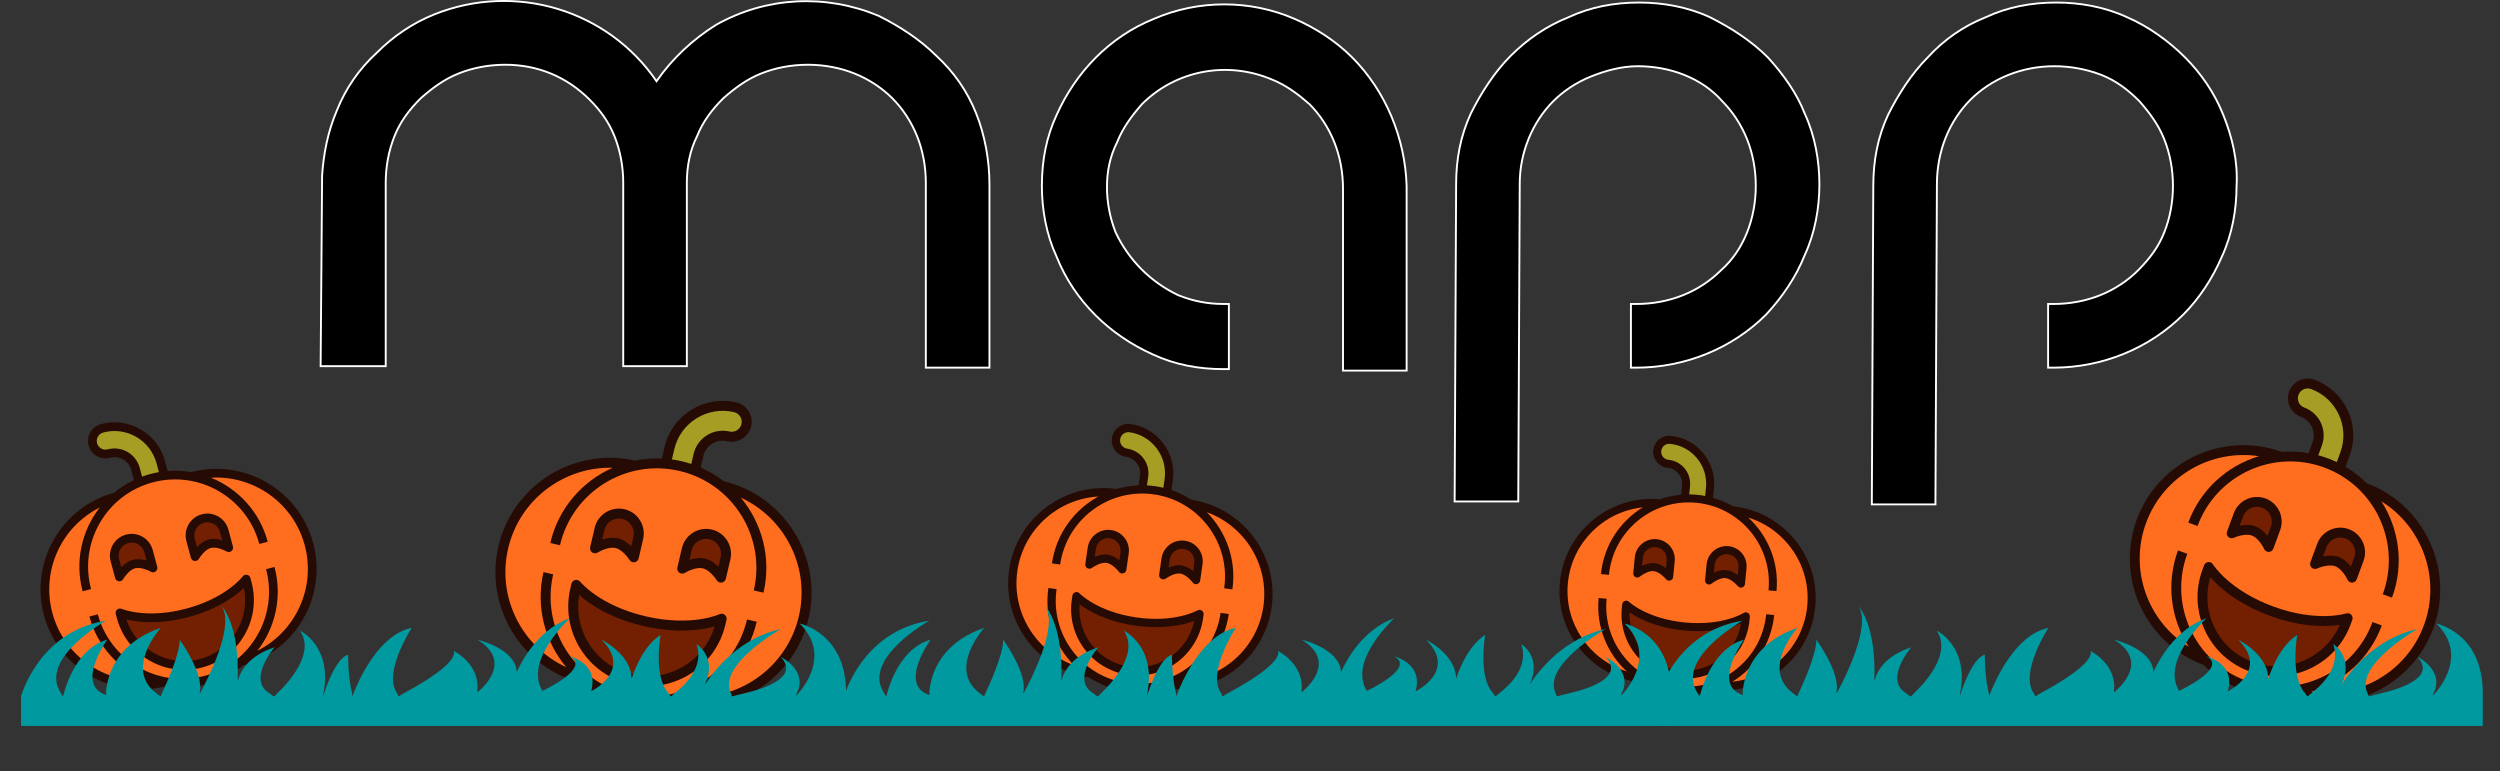 <?xml version="1.0" encoding="UTF-8"?> <svg xmlns="http://www.w3.org/2000/svg" width="1306" height="403" viewBox="0 0 1306 403" fill="none"><rect x="0" y="0" width="1306" height="403" fill="#333333" stroke="none"/><path d="M639.165 158.799C630.794 158.799 623.188 157.277 615.577 154.232C601.112 147.369 589.694 135.939 582.838 121.46C579.796 113.842 578.275 105.461 578.275 97.847C578.275 89.464 579.797 81.86 583.594 74.258L583.603 74.239L583.611 74.22C586.648 66.62 591.205 60.528 596.558 54.404C614.062 36.891 640.696 31.559 664.294 41.465L664.294 41.465L664.302 41.468C671.894 44.508 677.979 49.069 684.098 54.427C689.416 59.754 693.978 66.606 697.021 74.22C700.065 81.838 701.589 90.225 701.589 98.615V193.098V193.598H702.089H734.319H734.819V193.098V97.079V97.071L734.818 97.063C734.047 72.363 724.024 47.659 706.28 29.896C697.789 21.396 686.991 14.449 676.197 9.819C653.051 -0.221 626.052 -0.222 602.906 9.816C579.755 19.088 562.019 37.622 551.997 60C546.591 71.598 544.278 83.961 544.278 97.079C544.278 109.423 546.589 122.551 551.993 134.149C561.256 157.319 579.77 175.071 602.122 185.102C613.709 190.514 626.06 192.829 639.165 192.829H641.467H641.967V192.329V159.299V158.799H641.467H639.165Z" fill="black" stroke="white"></path><path d="M923.46 29.912L923.453 29.904L923.445 29.897C914.954 21.397 904.161 14.455 893.388 9.063L893.388 9.063L893.376 9.057C881.787 3.643 868.666 1.328 856.33 1.328C843.229 1.328 830.882 3.642 819.298 9.051C807.724 13.687 797.697 20.639 789.216 29.128C780.724 37.628 773.789 48.432 768.403 59.216L768.403 59.216L768.397 59.228C762.99 70.828 760.677 83.192 760.677 96.311L759.909 261.461L759.907 261.964H760.409H792.639H793.136L793.139 261.466L793.906 96.313V96.311C793.906 87.927 795.428 80.308 798.475 72.684C801.519 65.064 806.086 58.208 811.409 52.88C816.732 47.551 823.581 42.98 831.193 39.932C838.834 36.872 847.209 34.591 855.563 34.591C863.945 34.591 872.322 36.116 879.933 39.164C887.543 42.211 894.381 46.777 899.694 52.855L899.705 52.868L899.717 52.88C905.04 58.208 909.607 65.064 912.651 72.684C915.696 80.302 917.22 88.689 917.22 97.079C917.22 105.47 915.696 113.856 912.651 121.474C909.607 129.093 905.046 135.937 898.974 141.256L898.961 141.267L898.949 141.279C893.626 146.607 886.777 151.179 879.166 154.226C871.555 157.274 863.177 158.799 854.796 158.799H852.494H851.994V159.299V191.562V192.062H852.494H854.796C880.248 192.062 904.932 182.026 922.678 164.262L922.686 164.254L922.693 164.246C931.161 154.999 938.103 144.967 942.735 133.381C948.139 121.783 950.449 108.655 950.449 96.311C950.449 83.968 948.139 70.841 942.736 59.244C938.868 49.186 931.922 39.153 923.46 29.912Z" fill="black" stroke="white"></path><path d="M1049.13 39.164C1064.35 33.068 1081.87 33.064 1097.87 39.165C1105.45 42.203 1111.53 46.761 1117.64 52.868C1122.99 58.992 1127.55 65.085 1130.58 72.684C1133.63 80.302 1135.15 88.689 1135.15 97.079C1135.15 105.47 1133.63 113.856 1130.58 121.475C1127.55 129.075 1122.99 135.165 1116.88 141.279C1111.56 146.607 1104.71 151.179 1097.1 154.226C1089.49 157.274 1081.11 158.799 1072.73 158.799H1070.43H1069.93V159.299V191.562V192.062H1070.43H1072.73C1098.18 192.062 1122.86 182.026 1140.61 164.262C1149.1 155.764 1156.04 144.957 1160.66 134.155C1166.07 122.56 1168.38 109.436 1168.38 97.094C1169.15 83.943 1166.06 71.581 1161.44 60.022C1156.81 48.431 1149.86 38.389 1141.38 29.897C1132.9 21.411 1122.11 13.692 1111.3 9.054C1099.71 3.642 1086.6 1.328 1074.26 1.328C1061.16 1.328 1048.81 3.642 1037.23 9.051C1025.66 13.687 1015.63 20.639 1007.14 29.904C998.653 38.403 991.72 49.204 986.336 59.984L986.335 59.984L986.33 59.997C980.922 71.596 978.609 83.96 978.609 97.079L977.842 262.998L977.839 263.5H978.342H1010.57H1011.07L1011.07 263.002L1011.84 96.313V96.311C1011.84 87.921 1013.36 79.534 1016.41 71.916C1019.45 64.296 1024.02 57.44 1029.34 52.112C1034.66 46.783 1041.51 42.212 1049.13 39.164Z" fill="black" stroke="white"></path><path d="M459.057 8.295L459.041 8.287L459.026 8.28C431.261 -3.3 400.405 -1.757 374.178 12.914L374.168 12.92L374.157 12.927C362.026 20.517 351.382 30.349 342.964 42.424C317.399 5.036 269.096 -9.385 226.902 7.509C215.326 12.145 205.297 19.095 196.814 27.584C187.556 36.082 180.61 46.126 175.979 57.712C171.349 68.528 169.039 80.106 168.268 91.669L168.267 91.684L168.267 91.698L167.5 190.79L167.496 191.294H168H200.997H201.497V190.794V95.543C201.497 87.153 203.021 78.766 206.065 71.148C209.1 63.552 213.654 57.465 219.756 51.355C225.874 45.998 231.96 41.435 239.551 38.396C247.162 35.348 255.539 33.823 263.921 33.823C280.673 33.823 295.892 39.917 308.075 52.112C313.412 57.454 317.971 63.544 321.01 71.148C324.054 78.766 325.578 87.153 325.578 95.543V190.794V191.294H326.078H358.308H358.808V190.794V95.543C358.808 87.152 360.332 78.783 364.127 71.186L364.136 71.167L364.144 71.148C367.179 63.552 371.732 57.465 377.834 51.355C383.952 45.998 390.038 41.435 397.629 38.396C405.24 35.348 413.618 33.823 421.999 33.823C430.381 33.823 438.759 35.348 446.369 38.396C453.981 41.444 460.83 46.015 466.153 51.343C471.476 56.672 476.043 63.528 479.088 71.148C482.132 78.766 483.656 87.153 483.656 95.543V191.562V192.062H484.156H516.386H516.886V191.562V96.311C516.886 83.962 514.573 70.84 509.944 59.254C505.313 47.665 498.366 37.619 489.106 29.121C480.616 20.624 469.827 13.685 459.057 8.295Z" fill="black" stroke="white"></path><g clip-path="url(#clip0_815_46990)"><path d="M100.104 248.899L99.884 248.957C93.192 247.759 86.151 247.927 79.15 249.803C72.149 251.679 65.966 255.055 60.77 259.438L60.55 259.497C33.852 266.651 18.007 294.095 25.16 320.794C32.314 347.493 59.759 363.338 86.457 356.184L86.677 356.125C93.369 357.323 100.411 357.155 107.412 355.279C114.413 353.404 120.595 350.028 125.791 345.644L126.011 345.585C152.71 338.432 168.555 310.987 161.401 284.288C154.247 257.59 126.803 241.745 100.104 248.899Z" fill="#FF6D1F"></path><path d="M48.501 232.108C49.477 235.749 53.219 237.91 56.86 236.934C62.927 235.308 69.165 238.91 70.791 244.977L72.558 251.569L85.742 248.037L83.976 241.444C80.399 228.095 66.677 220.173 53.327 223.749C49.686 224.725 47.526 228.467 48.501 232.108Z" fill="#A69D24"></path><path d="M77.583 287.906L79.939 296.696C79.939 296.696 74.366 293.478 69.971 294.656C65.576 295.834 62.359 301.406 62.359 301.406L60.004 292.616C58.703 287.762 61.584 282.772 66.439 281.471C71.293 280.171 76.283 283.052 77.583 287.906ZM105.992 270.873C101.138 272.174 98.257 277.164 99.558 282.018L101.913 290.808C101.913 290.808 105.13 285.235 109.525 284.058C113.92 282.88 119.492 286.097 119.492 286.097L117.137 277.307C115.836 272.453 110.846 269.572 105.992 270.873ZM63.264 322.36C68.141 340.564 86.853 351.368 105.057 346.49C123.26 341.612 134.064 322.9 129.186 304.696L128.598 302.499C128.598 302.499 119.966 314.233 97.991 320.121C76.017 326.009 62.675 320.163 62.675 320.163L63.264 322.36Z" fill="#732002"></path><path d="M62.059 303.66C62.963 303.776 63.865 303.343 64.327 302.546C65.1 301.22 67.725 297.613 70.56 296.853C73.394 296.094 77.472 297.905 78.804 298.667C79.335 298.972 79.955 299.044 80.527 298.891C80.812 298.814 81.083 298.683 81.326 298.498C82.054 297.937 82.373 296.992 82.136 296.107L79.781 287.317C78.157 281.259 71.908 277.65 65.849 279.274C59.791 280.897 56.183 287.147 57.806 293.205L60.161 301.995C60.399 302.88 61.148 303.539 62.059 303.66ZM62.201 292.027C61.227 288.393 63.392 284.643 67.027 283.669C70.662 282.695 74.412 284.86 75.386 288.495L76.544 292.819C74.412 292.192 71.815 291.807 69.382 292.458C66.95 293.11 64.893 294.742 63.36 296.352L62.201 292.027Z" fill="#260A04"></path><path d="M101.612 293.062C102.517 293.177 103.421 292.744 103.881 291.948C104.654 290.622 107.279 287.014 110.114 286.255C112.948 285.495 117.025 287.307 118.358 288.069C118.889 288.374 119.509 288.445 120.08 288.292C120.366 288.216 120.637 288.084 120.879 287.899C121.608 287.339 121.927 286.394 121.69 285.508L119.334 276.719C117.711 270.66 111.461 267.052 105.403 268.675C99.345 270.299 95.737 276.548 97.36 282.607L99.715 291.396C99.953 292.282 100.701 292.941 101.612 293.062ZM101.755 281.429C100.781 277.794 102.946 274.044 106.581 273.07C110.215 272.096 113.966 274.262 114.939 277.896L116.098 282.221C113.966 281.593 111.369 281.208 108.936 281.86C106.503 282.512 104.447 284.144 102.914 285.753L101.755 281.429Z" fill="#260A04"></path><path d="M129.024 300.267C128.168 300.106 127.29 300.452 126.77 301.145C126.686 301.256 118.23 312.343 97.402 317.923C76.663 323.48 63.819 318.177 63.583 318.078C62.781 317.73 61.85 317.869 61.19 318.439C60.531 319.009 60.25 319.906 60.477 320.752L61.066 322.949C66.26 342.335 86.26 353.882 105.645 348.687C125.031 343.493 136.578 323.493 131.384 304.108L130.795 301.91C130.569 301.069 129.879 300.434 129.024 300.267ZM104.468 344.292C88.119 348.673 71.27 339.445 66.003 323.584C71.758 324.988 83.099 326.466 98.58 322.318C114.061 318.17 123.143 311.219 127.425 307.125C130.794 323.496 120.817 339.912 104.468 344.292Z" fill="#260A04"></path><path d="M163.599 283.7C156.162 255.946 127.622 239.38 99.863 246.618C95.857 245.934 91.734 245.734 87.569 246.066L86.173 240.855C82.277 226.315 67.279 217.656 52.738 221.552C47.891 222.851 45.005 227.849 46.304 232.697C47.603 237.544 52.601 240.43 57.449 239.131C62.296 237.832 67.295 240.718 68.594 245.566L69.99 250.776C66.219 252.571 62.746 254.806 59.619 257.401C31.959 265.012 15.527 293.629 22.963 321.383C30.4 349.136 58.939 365.703 86.699 358.465C93.585 359.642 100.822 359.401 108.001 357.477C115.18 355.553 121.567 352.144 126.943 347.682C154.602 340.07 171.035 311.453 163.599 283.7ZM56.271 234.736C53.847 235.386 51.348 233.943 50.699 231.519C50.049 229.095 51.492 226.596 53.916 225.947C66.032 222.7 78.531 229.916 81.778 242.033L83.012 246.637C81.528 246.893 80.044 247.208 78.561 247.606C77.078 248.003 75.635 248.472 74.222 248.992L72.989 244.388C71.04 237.117 63.542 232.788 56.271 234.736ZM134.44 339.968C143.784 327.999 147.615 311.944 143.391 296.18L138.996 297.358C145.489 321.591 131.057 346.589 106.823 353.082C82.59 359.575 57.592 345.143 51.099 320.91L46.704 322.087C50.928 337.851 62.273 349.84 76.349 355.534C54.18 356.863 33.325 342.476 27.358 320.205C21.391 297.934 32.258 275.048 52.121 265.114C42.778 277.083 38.947 293.138 43.171 308.903L47.566 307.725C41.073 283.492 55.505 258.494 79.739 252C103.972 245.507 128.97 259.94 135.463 284.173L139.858 282.995C135.634 267.231 124.289 255.242 110.213 249.549C132.382 248.22 153.236 262.606 159.204 284.877C165.171 307.148 154.304 330.035 134.44 339.968Z" fill="#260A04"></path></g><g clip-path="url(#clip1_815_46990)"><path d="M331.571 243.24L331.824 243.299C339.42 241.679 347.467 241.605 355.532 243.483C363.597 245.361 370.783 248.983 376.882 253.792L377.135 253.851C407.891 261.014 427.018 291.755 419.856 322.511C412.693 353.266 381.952 372.394 351.196 365.231L350.943 365.172C343.347 366.792 335.3 366.866 327.235 364.988C319.17 363.11 311.984 359.488 305.885 354.679L305.632 354.62C274.876 347.457 255.749 316.716 262.912 285.96C270.074 255.205 300.815 236.077 331.571 243.24Z" fill="#FF6D1F"></path><path d="M389.861 222.123C388.885 226.317 384.693 228.925 380.499 227.948C373.51 226.321 366.522 230.668 364.894 237.658L363.126 245.252L347.938 241.715L349.706 234.12C353.288 218.742 368.658 209.179 384.036 212.76C388.23 213.737 390.838 217.928 389.861 222.123Z" fill="#A69D24"></path><path d="M358.756 286.932L356.398 297.058C356.398 297.058 362.64 293.174 367.703 294.353C372.765 295.532 376.649 301.774 376.649 301.774L379.007 291.648C380.309 286.057 376.831 280.467 371.24 279.165C365.648 277.863 360.058 281.34 358.756 286.932ZM325.675 268.554C331.267 269.856 334.745 275.445 333.443 281.037L331.085 291.162C331.085 291.162 327.201 284.921 322.138 283.742C317.075 282.563 310.834 286.446 310.834 286.446L313.192 276.321C314.494 270.729 320.084 267.251 325.675 268.554ZM376.406 325.735C371.522 346.705 350.563 359.746 329.593 354.862C308.623 349.979 295.582 329.019 300.465 308.049L301.055 305.518C301.055 305.518 311.354 318.591 336.667 324.486C361.981 330.381 376.995 323.204 376.995 323.204L376.406 325.735Z" fill="#732002"></path><path d="M377.077 304.337C376.049 304.503 375.003 304.043 374.445 303.15C373.512 301.665 370.379 297.645 367.113 296.884C363.848 296.124 359.261 298.346 357.768 299.266C357.173 299.634 356.468 299.74 355.81 299.586C355.481 299.51 355.166 299.37 354.882 299.168C354.03 298.555 353.63 297.488 353.867 296.468L356.225 286.343C357.851 279.364 364.851 275.008 371.83 276.633C378.809 278.259 383.164 285.259 381.539 292.238L379.181 302.363C378.943 303.383 378.113 304.164 377.077 304.337ZM376.476 291.059C377.451 286.872 374.837 282.671 370.651 281.696C366.464 280.721 362.263 283.335 361.288 287.522L360.128 292.503C362.539 291.707 365.49 291.169 368.292 291.822C371.095 292.474 373.505 294.26 375.316 296.04L376.476 291.059Z" fill="#260A04"></path><path d="M331.513 293.725C330.484 293.891 329.436 293.431 328.88 292.538C327.948 291.054 324.814 287.033 321.549 286.273C318.284 285.512 313.696 287.735 312.204 288.655C311.608 289.023 310.903 289.128 310.245 288.975C309.916 288.898 309.602 288.759 309.318 288.556C308.465 287.944 308.065 286.877 308.303 285.857L310.661 275.731C312.286 268.752 319.286 264.397 326.265 266.022C333.244 267.647 337.6 274.648 335.974 281.626L333.616 291.752C333.379 292.772 332.548 293.553 331.513 293.725ZM330.912 280.447C331.887 276.261 329.273 272.06 325.086 271.085C320.899 270.11 316.699 272.723 315.723 276.91L314.563 281.892C316.975 281.095 319.926 280.558 322.728 281.21C325.53 281.863 327.94 283.649 329.751 285.429L330.912 280.447Z" fill="#260A04"></path><path d="M300.484 302.986C301.455 302.769 302.47 303.131 303.091 303.903C303.19 304.027 313.265 316.367 337.257 321.955C361.148 327.519 375.614 320.979 375.88 320.857C376.783 320.429 377.851 320.553 378.626 321.179C379.4 321.805 379.754 322.818 379.527 323.793L378.938 326.324C373.737 348.656 351.335 362.594 329.004 357.394C306.672 352.193 292.734 329.791 297.934 307.46L298.524 304.929C298.75 303.959 299.514 303.208 300.484 302.986ZM330.183 352.331C349.016 356.717 367.907 345.545 373.324 327.235C366.805 329.055 353.911 331.171 336.078 327.018C318.245 322.864 307.612 315.27 302.568 310.757C299.338 329.576 311.349 347.945 330.183 352.331Z" fill="#260A04"></path><path d="M260.38 285.371C267.826 253.4 299.79 233.408 331.76 240.626C336.309 239.695 341.009 239.311 345.777 239.533L347.175 233.531C351.076 216.781 367.876 206.328 384.625 210.229C390.21 211.529 393.693 217.128 392.393 222.712C391.092 228.296 385.494 231.78 379.909 230.48C374.325 229.179 368.726 232.663 367.426 238.247L366.028 244.249C370.401 246.156 374.451 248.577 378.12 251.423C409.99 259.072 429.832 291.129 422.387 323.1C414.941 355.071 382.977 375.063 351.007 367.845C343.188 369.448 334.916 369.445 326.646 367.519C318.376 365.593 310.954 361.941 304.647 357.048C272.777 349.399 252.935 317.342 260.38 285.371ZM381.088 225.417C383.88 226.067 386.68 224.325 387.33 221.533C387.98 218.741 386.239 215.942 383.446 215.292C369.489 212.041 355.488 220.752 352.238 234.71L351.003 240.013C352.706 240.25 354.413 240.554 356.121 240.952C357.83 241.35 359.495 241.831 361.128 242.371L362.363 237.068C364.314 228.692 372.712 223.466 381.088 225.417ZM295.795 348.523C284.675 335.208 279.696 317.02 283.925 298.86L288.988 300.039C282.487 327.955 299.909 355.955 327.825 362.457C355.74 368.958 383.741 351.536 390.242 323.62L395.305 324.799C391.076 342.959 378.573 357.076 362.714 364.108C388.078 364.789 411.349 347.576 417.324 321.921C423.299 296.266 410.027 270.542 386.972 259.948C398.092 273.263 403.071 291.451 398.842 309.611L393.779 308.432C400.28 280.516 382.858 252.515 354.942 246.014C327.027 239.513 299.026 256.935 292.525 284.851L287.462 283.672C291.692 265.512 304.194 251.395 320.053 244.363C294.689 243.681 271.418 260.895 265.443 286.55C259.468 312.205 272.74 337.929 295.795 348.523Z" fill="#260A04"></path></g><g clip-path="url(#clip2_815_46990)"><path d="M621.83 263.204L621.616 263.173C616.216 259.614 609.997 257.117 603.172 256.13C596.348 255.142 589.676 255.773 583.488 257.654L583.274 257.623C557.248 253.856 533.096 271.901 529.329 297.927C525.562 323.953 543.607 348.105 569.632 351.872L569.847 351.903C575.247 355.462 581.466 357.959 588.291 358.947C595.115 359.934 601.787 359.304 607.975 357.422L608.189 357.453C634.214 361.22 658.367 343.175 662.134 317.149C665.901 291.124 647.856 266.971 621.83 263.204Z" fill="#FF6D1F"></path><path d="M583.021 229.157C582.507 232.706 584.968 235.999 588.517 236.513C594.431 237.369 598.533 242.859 597.677 248.773L596.747 255.2L609.599 257.06L610.529 250.634C612.413 237.621 603.39 225.545 590.377 223.661C586.828 223.147 583.535 225.608 583.021 229.157Z" fill="#A69D24"></path><path d="M587.502 288.852L586.262 297.42C586.262 297.42 582.598 292.516 578.314 291.896C574.03 291.276 569.126 294.94 569.126 294.94L570.366 286.371C571.051 281.64 575.443 278.359 580.174 279.044C584.906 279.728 588.187 284.12 587.502 288.852ZM618.731 284.624C613.999 283.939 609.607 287.22 608.923 291.952L607.682 300.52C607.682 300.52 612.586 296.856 616.871 297.476C621.155 298.096 624.819 303 624.819 303L626.059 294.432C626.744 289.701 623.462 285.309 618.731 284.624ZM562.052 313.598C559.483 331.342 571.787 347.81 589.531 350.378C607.276 352.947 623.744 340.643 626.312 322.899L626.622 320.757C626.622 320.757 614.672 327.775 593.252 324.674C571.832 321.574 562.362 311.456 562.362 311.456L562.052 313.598Z" fill="#732002"></path><path d="M568.016 296.798C568.764 297.238 569.714 297.199 570.418 296.675C571.591 295.806 575.24 293.638 578.003 294.038C580.766 294.438 583.651 297.552 584.53 298.717C584.88 299.184 585.395 299.479 585.952 299.56C586.23 299.6 586.516 299.587 586.798 299.516C587.645 299.3 588.278 298.593 588.403 297.73L589.643 289.162C590.498 283.256 586.389 277.756 580.484 276.901C574.578 276.047 569.078 280.156 568.223 286.061L566.983 294.629C566.858 295.493 567.266 296.35 568.016 296.798ZM572.507 286.681C573.02 283.139 576.321 280.673 579.863 281.186C583.406 281.698 585.872 284.999 585.359 288.542L584.749 292.757C583.121 291.408 580.995 290.097 578.623 289.754C576.252 289.41 573.841 290.065 571.897 290.897L572.507 286.681Z" fill="#260A04"></path><path d="M606.573 302.378C607.321 302.819 608.273 302.779 608.975 302.256C610.148 301.387 613.797 299.218 616.56 299.618C619.323 300.018 622.207 303.132 623.086 304.298C623.436 304.764 623.951 305.06 624.508 305.14C624.787 305.181 625.073 305.167 625.354 305.097C626.201 304.88 626.835 304.174 626.96 303.31L628.2 294.742C629.055 288.837 624.946 283.337 619.04 282.482C613.135 281.627 607.635 285.736 606.78 291.642L605.54 300.21C605.415 301.073 605.822 301.93 606.573 302.378ZM611.064 292.262C611.577 288.719 614.877 286.253 618.42 286.766C621.963 287.279 624.429 290.579 623.916 294.122L623.306 298.338C621.677 296.989 619.551 295.677 617.18 295.334C614.809 294.991 612.398 295.646 610.454 296.478L611.064 292.262Z" fill="#260A04"></path><path d="M627.832 318.966C627.145 318.503 626.248 318.476 625.532 318.887C625.418 318.953 613.864 325.471 593.561 322.532C573.345 319.606 564.107 310.149 563.938 309.974C563.368 309.368 562.502 309.14 561.711 309.391C560.92 309.642 560.339 310.321 560.219 311.146L559.909 313.288C557.174 332.185 570.324 349.785 589.221 352.521C608.118 355.256 625.719 342.106 628.454 323.209L628.764 321.067C628.883 320.246 628.517 319.432 627.832 318.966ZM589.841 348.236C573.904 345.93 562.639 331.539 563.987 315.695C568.492 319.083 577.851 324.632 592.941 326.816C608.032 329 618.581 326.333 623.861 324.361C620.662 339.937 605.778 350.543 589.841 348.236Z" fill="#260A04"></path><path d="M664.276 317.459C668.192 290.405 649.46 265.211 622.476 261.119C619.23 259.018 615.701 257.296 611.936 256.022L612.671 250.944C614.722 236.77 604.861 223.57 590.687 221.519C585.962 220.835 581.563 224.122 580.879 228.847C580.195 233.572 583.481 237.971 588.207 238.655C592.932 239.339 596.218 243.738 595.534 248.463L594.799 253.542C590.83 253.696 586.954 254.346 583.247 255.441C556.209 251.714 531.103 270.563 527.187 297.617C523.271 324.671 542.003 349.865 568.988 353.957C574.566 357.57 580.983 360.076 587.981 361.088C594.979 362.101 601.843 361.518 608.217 359.635C635.254 363.362 660.361 344.513 664.276 317.459ZM588.827 234.371C586.464 234.029 584.821 231.83 585.163 229.467C585.505 227.104 587.704 225.461 590.067 225.803C601.878 227.513 610.096 238.512 608.387 250.324L607.737 254.811C606.344 254.478 604.928 254.197 603.482 253.987C602.037 253.778 600.599 253.647 599.169 253.571L599.819 249.083C600.844 241.995 595.915 235.397 588.827 234.371ZM617.666 355.706C630.327 348.749 639.702 336.152 641.926 320.785L637.642 320.165C634.223 343.787 612.223 360.223 588.601 356.804C564.979 353.385 548.542 331.386 551.961 307.763L547.677 307.143C545.453 322.51 550.871 337.249 561.04 347.51C541.161 340.351 528.329 319.946 531.471 298.237C534.613 276.528 552.704 260.599 573.797 259.37C561.136 266.327 551.761 278.924 549.537 294.291L553.821 294.911C557.24 271.289 579.24 254.852 602.862 258.272C626.485 261.691 642.921 283.69 639.502 307.313L643.786 307.933C646.01 292.566 640.592 277.827 630.423 267.566C650.303 274.725 663.134 295.13 659.992 316.839C656.85 338.548 638.76 354.477 617.666 355.706Z" fill="#260A04"></path></g><g clip-path="url(#clip3_815_46990)"><path d="M904.788 266.56L904.58 266.54C899.199 263.347 893.076 261.217 886.437 260.573C879.797 259.928 873.379 260.841 867.485 262.941L867.277 262.921C841.957 260.464 819.438 279 816.981 304.32C814.525 329.64 833.06 352.159 858.38 354.615L858.589 354.635C863.969 357.829 870.092 359.959 876.732 360.603C883.371 361.247 889.789 360.334 895.683 358.234L895.892 358.255C921.212 360.711 943.731 342.176 946.187 316.856C948.644 291.536 930.108 269.017 904.788 266.56Z" fill="#FF6D1F"></path><path d="M865.738 235.425C865.403 238.878 867.93 241.948 871.383 242.283C877.137 242.842 881.351 247.96 880.792 253.714L880.186 259.966L892.69 261.179L893.296 254.927C894.524 242.267 885.257 231.008 872.597 229.78C869.143 229.445 866.073 231.972 865.738 235.425Z" fill="#A69D24"></path><path d="M872.783 292.905L871.974 301.241C871.974 301.241 868.211 296.669 864.043 296.264C859.875 295.86 855.302 299.623 855.302 299.623L856.111 291.288C856.558 286.684 860.652 283.314 865.256 283.761C869.859 284.207 873.229 288.302 872.783 292.905ZM902.767 287.4C898.164 286.953 894.069 290.324 893.622 294.927L892.814 303.263C892.814 303.263 897.386 299.499 901.554 299.904C905.722 300.308 909.485 304.88 909.485 304.88L910.294 296.545C910.741 291.941 907.371 287.847 902.767 287.4ZM849.315 317.975C847.64 335.238 860.278 350.592 877.541 352.267C894.805 353.942 910.159 341.304 911.834 324.041L912.036 321.957C912.036 321.957 900.807 329.281 879.968 327.26C859.128 325.238 849.517 315.891 849.517 315.891L849.315 317.975Z" fill="#732002"></path><path d="M854.314 301.469C855.057 301.861 855.974 301.78 856.629 301.242C857.724 300.349 861.151 298.087 863.839 298.348C866.528 298.609 869.456 301.487 870.359 302.574C870.718 303.008 871.229 303.27 871.771 303.323C872.042 303.349 872.318 303.323 872.587 303.242C873.395 302.994 873.976 302.283 874.057 301.443L874.866 293.107C875.423 287.362 871.202 282.234 865.457 281.676C859.711 281.119 854.584 285.34 854.026 291.085L853.217 299.421C853.136 300.261 853.569 301.071 854.314 301.469ZM858.194 291.49C858.529 288.043 861.606 285.51 865.053 285.844C868.499 286.179 871.032 289.256 870.698 292.703L870.3 296.804C868.665 295.575 866.551 294.404 864.244 294.18C861.937 293.956 859.637 294.699 857.796 295.591L858.194 291.49Z" fill="#260A04"></path><path d="M891.826 305.109C892.569 305.5 893.487 305.419 894.141 304.881C895.235 303.988 898.663 301.727 901.351 301.988C904.039 302.248 906.968 305.126 907.87 306.213C908.23 306.648 908.741 306.91 909.283 306.962C909.554 306.989 909.83 306.963 910.098 306.881C910.907 306.634 911.487 305.922 911.569 305.083L912.378 296.747C912.935 291.001 908.714 285.873 902.969 285.316C897.223 284.758 892.095 288.979 891.538 294.725L890.729 303.061C890.648 303.9 891.08 304.71 891.826 305.109ZM895.706 295.129C896.04 291.682 899.117 289.149 902.564 289.484C906.011 289.818 908.544 292.895 908.21 296.342L907.812 300.444C906.177 299.214 904.062 298.044 901.755 297.82C899.449 297.596 897.149 298.338 895.308 299.23L895.706 295.129Z" fill="#260A04"></path><path d="M913.124 320.171C912.438 319.755 911.57 319.77 910.898 320.199C910.79 320.269 899.921 327.092 880.169 325.176C860.501 323.267 851.144 314.549 850.973 314.387C850.394 313.828 849.547 313.647 848.794 313.925C848.042 314.204 847.51 314.886 847.433 315.689L847.23 317.773C845.447 336.157 858.954 352.567 877.339 354.351C895.723 356.135 912.133 342.627 913.917 324.243L914.119 322.159C914.197 321.361 913.807 320.591 913.124 320.171ZM877.743 350.183C862.238 348.679 850.698 335.285 851.28 319.914C855.787 322.982 865.083 327.919 879.765 329.344C894.447 330.768 904.519 327.711 909.531 325.565C907.148 340.762 893.248 351.687 877.743 350.183Z" fill="#260A04"></path><path d="M948.271 317.058C950.825 290.737 931.579 267.243 905.317 264.516C902.086 262.634 898.597 261.13 894.9 260.071L895.38 255.129C896.718 241.34 886.588 229.034 872.798 227.696C868.201 227.25 864.1 230.625 863.654 235.223C863.208 239.82 866.584 243.921 871.181 244.367C875.778 244.813 879.154 248.915 878.708 253.512L878.229 258.453C874.4 258.782 870.684 259.587 867.151 260.813C840.855 258.441 817.451 277.797 814.898 304.118C812.344 330.438 831.591 353.932 857.852 356.659C863.407 359.897 869.721 362.026 876.53 362.687C883.338 363.347 889.944 362.472 896.018 360.362C922.314 362.735 945.718 343.378 948.271 317.058ZM871.585 240.199C869.287 239.976 867.599 237.926 867.822 235.627C868.045 233.328 870.095 231.641 872.394 231.864C883.885 232.978 892.327 243.234 891.212 254.725L890.788 259.091C889.427 258.833 888.046 258.625 886.639 258.489C885.233 258.352 883.838 258.29 882.452 258.282L882.876 253.916C883.545 247.021 878.481 240.868 871.585 240.199ZM904.971 356.136C916.889 348.838 925.375 336.238 926.825 321.288L922.657 320.883C920.428 343.865 899.916 360.749 876.934 358.519C853.952 356.289 837.069 335.778 839.299 312.796L835.131 312.391C833.68 327.342 839.586 341.338 849.879 350.791C830.344 344.777 817.016 325.643 819.066 304.522C821.115 283.401 837.872 267.186 858.199 265.04C846.281 272.338 837.794 284.937 836.344 299.888L840.512 300.292C842.742 277.31 863.253 260.427 886.235 262.657C909.217 264.886 926.1 285.398 923.87 308.38L928.038 308.784C929.489 293.834 923.583 279.838 913.29 270.385C932.825 276.399 946.153 295.533 944.104 316.654C942.054 337.774 925.297 353.989 904.971 356.136Z" fill="#260A04"></path></g><g clip-path="url(#clip4_815_46990)"><path d="M1235.08 254.673L1234.84 254.584C1229.43 249.1 1222.8 244.652 1215.09 241.812C1207.38 238.972 1199.45 238.056 1191.78 238.717L1191.54 238.628C1162.14 227.797 1129.54 242.845 1118.7 272.237C1107.87 301.629 1122.92 334.238 1152.31 345.069L1152.56 345.158C1157.97 350.641 1164.6 355.089 1172.3 357.93C1180.01 360.77 1187.94 361.686 1195.62 361.025L1195.86 361.114C1225.25 371.945 1257.86 356.897 1268.69 327.505C1279.52 298.113 1264.47 265.504 1235.08 254.673Z" fill="#FF6D1F"></path><path d="M1198.29 205.396C1196.81 209.405 1198.86 213.851 1202.87 215.328C1209.55 217.789 1212.97 225.201 1210.51 231.88L1207.83 239.138L1222.35 244.486L1225.02 237.229C1230.44 222.533 1222.91 206.229 1208.22 200.813C1204.21 199.336 1199.76 201.388 1198.29 205.396Z" fill="#A69D24"></path><path d="M1188.73 276.061L1185.17 285.737C1185.17 285.737 1182.11 279.116 1177.27 277.333C1172.44 275.551 1165.81 278.606 1165.81 278.606L1169.38 268.929C1171.35 263.586 1177.28 260.85 1182.62 262.819C1187.97 264.788 1190.7 270.717 1188.73 276.061ZM1226.17 278.864C1220.82 276.895 1214.89 279.631 1212.92 284.975L1209.36 294.651C1209.36 294.651 1215.98 291.596 1220.82 293.379C1225.66 295.162 1228.71 301.783 1228.71 301.783L1232.28 292.106C1234.25 286.763 1231.51 280.833 1226.17 278.864ZM1152.95 298.595C1145.57 318.635 1155.83 340.869 1175.87 348.253C1195.91 355.638 1218.14 345.378 1225.53 325.338L1226.42 322.919C1226.42 322.919 1210.76 328.138 1186.57 319.224C1162.37 310.31 1153.84 296.176 1153.84 296.176L1152.95 298.595Z" fill="#732002"></path><path d="M1164.06 280.496C1164.82 281.195 1165.94 281.384 1166.89 280.948C1168.47 280.226 1173.26 278.602 1176.38 279.752C1179.5 280.902 1182.09 285.244 1182.83 286.821C1183.12 287.45 1183.65 287.922 1184.28 288.154C1184.59 288.27 1184.93 288.325 1185.27 288.312C1186.31 288.27 1187.23 287.603 1187.59 286.629L1191.15 276.952C1193.61 270.283 1190.18 262.857 1183.51 260.399C1176.84 257.942 1169.42 261.368 1166.96 268.038L1163.4 277.714C1163.04 278.689 1163.3 279.789 1164.06 280.496ZM1171.8 269.821C1173.27 265.82 1177.73 263.763 1181.73 265.238C1185.73 266.712 1187.79 271.168 1186.31 275.169L1184.56 279.93C1183 277.955 1180.84 275.901 1178.17 274.914C1175.49 273.927 1172.52 274.094 1170.04 274.582L1171.8 269.821Z" fill="#260A04"></path><path d="M1207.61 296.542C1208.37 297.24 1209.49 297.43 1210.44 296.994C1212.02 296.271 1216.81 294.648 1219.93 295.798C1223.05 296.948 1225.64 301.29 1226.37 302.866C1226.66 303.496 1227.19 303.968 1227.82 304.199C1228.14 304.315 1228.47 304.371 1228.82 304.358C1229.86 304.315 1230.77 303.649 1231.13 302.674L1234.7 292.998C1237.15 286.328 1233.73 278.903 1227.06 276.445C1220.39 273.987 1212.96 277.414 1210.5 284.084L1206.94 293.76C1206.58 294.735 1206.84 295.835 1207.61 296.542ZM1215.34 285.866C1216.82 281.865 1221.27 279.809 1225.27 281.283C1229.28 282.758 1231.33 287.214 1229.86 291.215L1228.1 295.976C1226.54 294.001 1224.39 291.947 1221.71 290.96C1219.03 289.973 1216.06 290.139 1213.59 290.627L1215.34 285.866Z" fill="#260A04"></path><path d="M1228.27 321.131C1227.59 320.422 1226.55 320.169 1225.61 320.47C1225.46 320.519 1210.39 325.253 1187.46 316.805C1164.63 308.391 1156.2 295.086 1156.05 294.84C1155.53 293.993 1154.58 293.513 1153.6 293.609C1152.61 293.706 1151.77 294.353 1151.43 295.285L1150.53 297.704C1142.67 319.045 1153.64 342.808 1174.98 350.672C1196.32 358.536 1220.08 347.57 1227.95 326.229L1228.84 323.81C1229.18 322.883 1228.95 321.845 1228.27 321.131ZM1176.76 345.834C1158.76 339.202 1149.2 319.645 1154.69 301.518C1159.1 306.58 1168.63 315.363 1185.67 321.643C1202.72 327.923 1215.67 327.425 1222.31 326.435C1214.73 343.792 1194.76 352.466 1176.76 345.834Z" fill="#260A04"></path><path d="M1271.11 328.396C1282.37 297.843 1266.78 263.85 1236.35 252.404C1233.09 249.152 1229.4 246.272 1225.33 243.856L1227.44 238.12C1233.34 222.113 1225.12 204.293 1209.11 198.394C1203.77 196.428 1197.83 199.168 1195.87 204.505C1193.9 209.841 1196.64 215.78 1201.98 217.747C1207.31 219.713 1210.06 225.652 1208.09 230.989L1205.98 236.725C1201.31 235.921 1196.64 235.72 1192.04 236.078C1161.46 225.043 1127.54 240.792 1116.29 271.345C1105.03 301.899 1120.62 335.892 1151.05 347.338C1156.65 352.929 1163.51 357.436 1171.41 360.349C1179.31 363.261 1187.46 364.28 1195.35 363.663C1225.93 374.698 1259.85 358.949 1271.11 328.396ZM1203.76 212.909C1201.09 211.925 1199.72 208.956 1200.71 206.288C1201.69 203.619 1204.66 202.249 1207.33 203.232C1220.67 208.148 1227.52 222.999 1222.6 236.338L1220.74 241.406C1219.2 240.673 1217.62 239.995 1215.98 239.393C1214.35 238.791 1212.71 238.282 1211.06 237.84L1212.93 232.772C1215.88 224.767 1211.77 215.858 1203.76 212.909ZM1207.33 361.424C1223.81 356.452 1237.85 344.094 1244.24 326.739L1239.41 324.956C1229.57 351.634 1199.87 365.341 1173.19 355.51C1146.52 345.68 1132.81 315.978 1142.64 289.3L1137.8 287.517C1131.41 304.872 1134.07 323.386 1143.38 337.859C1121.99 324.597 1112.09 297.646 1121.12 273.128C1130.16 248.611 1155.18 234.528 1180.06 238.317C1163.59 243.289 1149.55 255.648 1143.15 273.002L1147.99 274.785C1157.82 248.107 1187.52 234.401 1214.2 244.231C1240.88 254.062 1254.58 283.764 1244.75 310.442L1249.59 312.225C1255.99 294.87 1253.32 276.355 1244.01 261.883C1265.4 275.145 1275.3 302.096 1266.27 326.613C1257.24 351.131 1232.21 365.213 1207.33 361.424Z" fill="#260A04"></path></g><g clip-path="url(#clip5_815_46990)"><path d="M417.771 325.76C436.009 343.712 416.096 363.255 415.816 363.556C415.867 363.461 416.312 362.056 416.312 362.056C422.159 349.997 407.908 343.195 407.908 343.195C417.527 353.628 399.777 359.578 389.367 362.056C385.467 362.984 382.564 363.776 382.564 363.776C382.263 363.776 381.997 362.524 381.774 362.056C374.778 347.331 407.9 328.574 407.9 328.574C386.709 333.381 373.872 349.025 368.226 357.632C374.958 343.127 363.83 336.446 363.83 336.446C368.226 348.578 357.185 358.534 352.552 362.056C351.388 362.944 350.612 363.776 350.612 363.776C350.074 363.776 349.593 362.561 349.132 362.056C341.173 353.288 345.103 331.665 345.103 331.665C337.201 336.709 332.445 347.072 329.903 354.595C329.918 341.842 314.25 334.195 314.25 334.195C330.78 350.505 308.741 361.189 308.741 361.189C313.144 346.568 297.722 342.913 297.722 342.913C309.115 348.964 283.399 360.911 283.399 360.911C273.486 345.164 297.722 322.948 297.722 322.948C283.046 328.226 274.433 341.437 269.922 351.042C269.441 338.841 249.478 334.195 249.478 334.195C269.541 346.568 249.248 361.752 249.248 361.752C251.454 347.131 237.123 340.098 237.123 340.098C238.925 346.554 218.539 358.098 211.126 362.055C209.495 362.922 208.475 363.774 208.475 363.774C208.051 363.774 207.692 362.54 207.362 362.055C199.956 351.194 215.084 328.008 215.084 328.008C197.743 331.451 187.141 355.937 184.748 362.056C184.404 362.938 184.232 363.776 184.232 363.776C184.131 363.776 184.016 362.522 183.909 362.056C181.624 352.551 181.876 342.003 181.876 342.003C174.585 344.046 168.838 363.774 168.802 363.774L168.996 362.055C173.737 337.49 156.684 329.416 156.684 329.416C165.03 341.485 149.96 357.337 144.989 362.055C144.055 362.944 143.466 363.774 143.466 363.774C142.374 363.774 141.44 362.566 140.622 362.055C129.049 354.813 143.466 338.131 143.466 338.131C130.163 342.495 125.616 350.198 124.136 355.964C125.357 326.416 115.918 316.76 115.918 316.76C122.707 327.416 108.125 355.517 104.562 362.055C104.354 362.44 104.375 362.399 104.562 362.055H104.275C106.911 352.107 93.88 334.195 93.88 334.195C93.88 342.003 86.855 357.378 84.635 362.055C84.219 362.935 83.968 363.774 83.968 363.774C82.84 363.2 82.294 362.528 81.546 362.055C64.759 349.326 83.968 328.008 83.968 328.008C58.382 336.716 55.616 356.651 55.35 362.054C55.328 362.471 55.322 362.584 55.35 362.054C55.35 362.054 56.657 364.122 53.073 362.054C40.783 355.276 56.025 334.195 56.025 334.195C40.925 338.291 34.784 356.831 33.427 362.054C33.205 362.925 32.925 363.774 32.925 363.774C32.55 363.774 32.142 362.518 31.832 362.054C19.843 344.112 55.372 324.238 55.372 324.238C20.123 329.863 11 363.772 11 363.772V379.24H442V362.054C442.065 330.58 417.771 325.76 417.771 325.76Z" fill="#00999F"></path></g><g clip-path="url(#clip6_815_46990)"><path d="M848.715 325.76C866.995 343.712 847.036 363.255 846.755 363.556C846.806 363.461 847.252 362.056 847.252 362.056C853.113 349.997 838.829 343.195 838.829 343.195C848.47 353.628 830.679 359.578 820.245 362.056C816.336 362.984 813.427 363.776 813.427 363.776C813.125 363.776 812.858 362.524 812.634 362.056C805.622 347.331 838.821 328.574 838.821 328.574C817.581 333.381 804.714 349.025 799.055 357.632C805.802 343.127 794.649 336.446 794.649 336.446C799.055 348.578 787.988 358.534 783.344 362.056C782.178 362.944 781.4 363.776 781.4 363.776C780.86 363.776 780.378 362.561 779.917 362.056C771.939 353.288 775.878 331.665 775.878 331.665C767.958 336.709 763.191 347.072 760.643 354.595C760.658 341.842 744.954 334.195 744.954 334.195C761.522 350.505 739.432 361.189 739.432 361.189C743.845 346.568 728.387 342.913 728.387 342.913C739.806 348.964 714.031 360.911 714.031 360.911C704.095 345.164 728.387 322.948 728.387 322.948C713.678 328.226 705.044 341.437 700.523 351.042C700.04 338.841 680.032 334.195 680.032 334.195C700.141 346.568 679.801 361.752 679.801 361.752C682.012 347.131 667.647 340.098 667.647 340.098C669.454 346.554 649.02 358.098 641.59 362.055C639.956 362.922 638.933 363.774 638.933 363.774C638.509 363.774 638.149 362.54 637.817 362.055C630.394 351.194 645.558 328.008 645.558 328.008C628.177 331.451 617.55 355.937 615.152 362.056C614.806 362.938 614.634 363.776 614.634 363.776C614.533 363.776 614.417 362.522 614.31 362.056C612.02 352.551 612.272 342.003 612.272 342.003C604.964 344.046 599.204 363.774 599.168 363.774L599.362 362.055C604.114 337.49 587.022 329.416 587.022 329.416C595.388 341.485 580.282 357.337 575.3 362.055C574.364 362.944 573.774 363.774 573.774 363.774C572.679 363.774 571.743 362.566 570.922 362.055C559.323 354.813 573.774 338.131 573.774 338.131C560.439 342.495 555.882 350.198 554.398 355.964C555.622 326.416 546.162 316.76 546.162 316.76C552.966 327.416 538.35 355.517 534.779 362.055C534.57 362.44 534.591 362.399 534.779 362.055H534.491C537.133 352.107 524.073 334.195 524.073 334.195C524.073 342.003 517.031 357.378 514.806 362.055C514.388 362.935 514.137 363.774 514.137 363.774C513.007 363.2 512.459 362.528 511.71 362.055C494.883 349.326 514.137 328.008 514.137 328.008C488.492 336.716 485.719 356.651 485.453 362.054C485.431 362.471 485.424 362.584 485.453 362.054C485.453 362.054 486.763 364.122 483.171 362.054C470.852 355.276 486.13 334.195 486.13 334.195C470.995 338.291 464.84 356.831 463.479 362.054C463.256 362.925 462.975 363.774 462.975 363.774C462.6 363.774 462.191 362.518 461.881 362.054C449.864 344.112 485.475 324.238 485.475 324.238C450.144 329.863 441 363.772 441 363.772V379.24H873V362.054C873.065 330.58 848.715 325.76 848.715 325.76Z" fill="#00999F"></path></g><g clip-path="url(#clip7_815_46990)"><path d="M1272.77 325.76C1291.01 343.712 1271.1 363.255 1270.82 363.556C1270.87 363.461 1271.31 362.056 1271.31 362.056C1277.16 349.997 1262.91 343.195 1262.91 343.195C1272.53 353.628 1254.78 359.578 1244.37 362.056C1240.47 362.984 1237.56 363.776 1237.56 363.776C1237.26 363.776 1237 362.524 1236.77 362.056C1229.78 347.331 1262.9 328.574 1262.9 328.574C1241.71 333.381 1228.87 349.025 1223.23 357.632C1229.96 343.127 1218.83 336.446 1218.83 336.446C1223.23 348.578 1212.19 358.534 1207.55 362.056C1206.39 362.944 1205.61 363.776 1205.61 363.776C1205.07 363.776 1204.59 362.561 1204.13 362.056C1196.17 353.288 1200.1 331.665 1200.1 331.665C1192.2 336.709 1187.45 347.072 1184.9 354.595C1184.92 341.842 1169.25 334.195 1169.25 334.195C1185.78 350.505 1163.74 361.189 1163.74 361.189C1168.14 346.568 1152.72 342.913 1152.72 342.913C1164.11 348.964 1138.4 360.911 1138.4 360.911C1128.49 345.164 1152.72 322.948 1152.72 322.948C1138.05 328.226 1129.43 341.437 1124.92 351.042C1124.44 338.841 1104.48 334.195 1104.48 334.195C1124.54 346.568 1104.25 361.752 1104.25 361.752C1106.45 347.131 1092.12 340.098 1092.12 340.098C1093.92 346.554 1073.54 358.098 1066.13 362.055C1064.5 362.922 1063.48 363.774 1063.48 363.774C1063.05 363.774 1062.69 362.54 1062.36 362.055C1054.96 351.194 1070.08 328.008 1070.08 328.008C1052.74 331.451 1042.14 355.937 1039.75 362.056C1039.4 362.938 1039.23 363.776 1039.23 363.776C1039.13 363.776 1039.02 362.522 1038.91 362.056C1036.62 352.551 1036.88 342.003 1036.88 342.003C1029.58 344.046 1023.84 363.774 1023.8 363.774L1024 362.055C1028.74 337.49 1011.68 329.416 1011.68 329.416C1020.03 341.485 1004.96 357.337 999.989 362.055C999.055 362.944 998.466 363.774 998.466 363.774C997.374 363.774 996.44 362.566 995.622 362.055C984.049 354.813 998.466 338.131 998.466 338.131C985.163 342.495 980.616 350.198 979.136 355.964C980.357 326.416 970.918 316.76 970.918 316.76C977.707 327.416 963.125 355.517 959.562 362.055C959.354 362.44 959.375 362.399 959.562 362.055H959.275C961.911 352.107 948.88 334.195 948.88 334.195C948.88 342.003 941.855 357.378 939.635 362.055C939.219 362.935 938.968 363.774 938.968 363.774C937.84 363.2 937.294 362.528 936.547 362.055C919.759 349.326 938.968 328.008 938.968 328.008C913.382 336.716 910.616 356.651 910.35 362.054C910.328 362.471 910.321 362.584 910.35 362.054C910.35 362.054 911.657 364.122 908.073 362.054C895.783 355.276 911.025 334.195 911.025 334.195C895.925 338.291 889.784 356.831 888.427 362.054C888.205 362.925 887.924 363.774 887.924 363.774C887.55 363.774 887.142 362.518 886.832 362.054C874.843 344.112 910.372 324.238 910.372 324.238C875.123 329.863 866 363.772 866 363.772V379.24H1297V362.054C1297.06 330.58 1272.77 325.76 1272.77 325.76Z" fill="#00999F"></path></g><defs><clipPath id="clip0_815_46990"><rect width="145.597" height="145.597" fill="white" transform="translate(0 235.683) rotate(-15)"></rect></clipPath><clipPath id="clip1_815_46990"><rect width="166.342" height="166.342" fill="white" transform="matrix(-0.974 -0.227 -0.227 0.974 445.378 224.377)"></rect></clipPath><clipPath id="clip2_815_46990"><rect width="138.518" height="138.518" fill="white" transform="translate(539.278 214.078) rotate(8.236)"></rect></clipPath><clipPath id="clip3_815_46990"><rect width="134" height="134" fill="white" transform="translate(822.783 222.843) rotate(5.542)"></rect></clipPath><clipPath id="clip4_815_46990"><rect width="165" height="165" fill="white" transform="translate(1151.05 177) rotate(20.228)"></rect></clipPath><clipPath id="clip5_815_46990"><rect width="431" height="110" fill="white" transform="translate(11 293)"></rect></clipPath><clipPath id="clip6_815_46990"><rect width="432" height="110" fill="white" transform="translate(441 293)"></rect></clipPath><clipPath id="clip7_815_46990"><rect width="431" height="110" fill="white" transform="translate(866 293)"></rect></clipPath></defs></svg> 